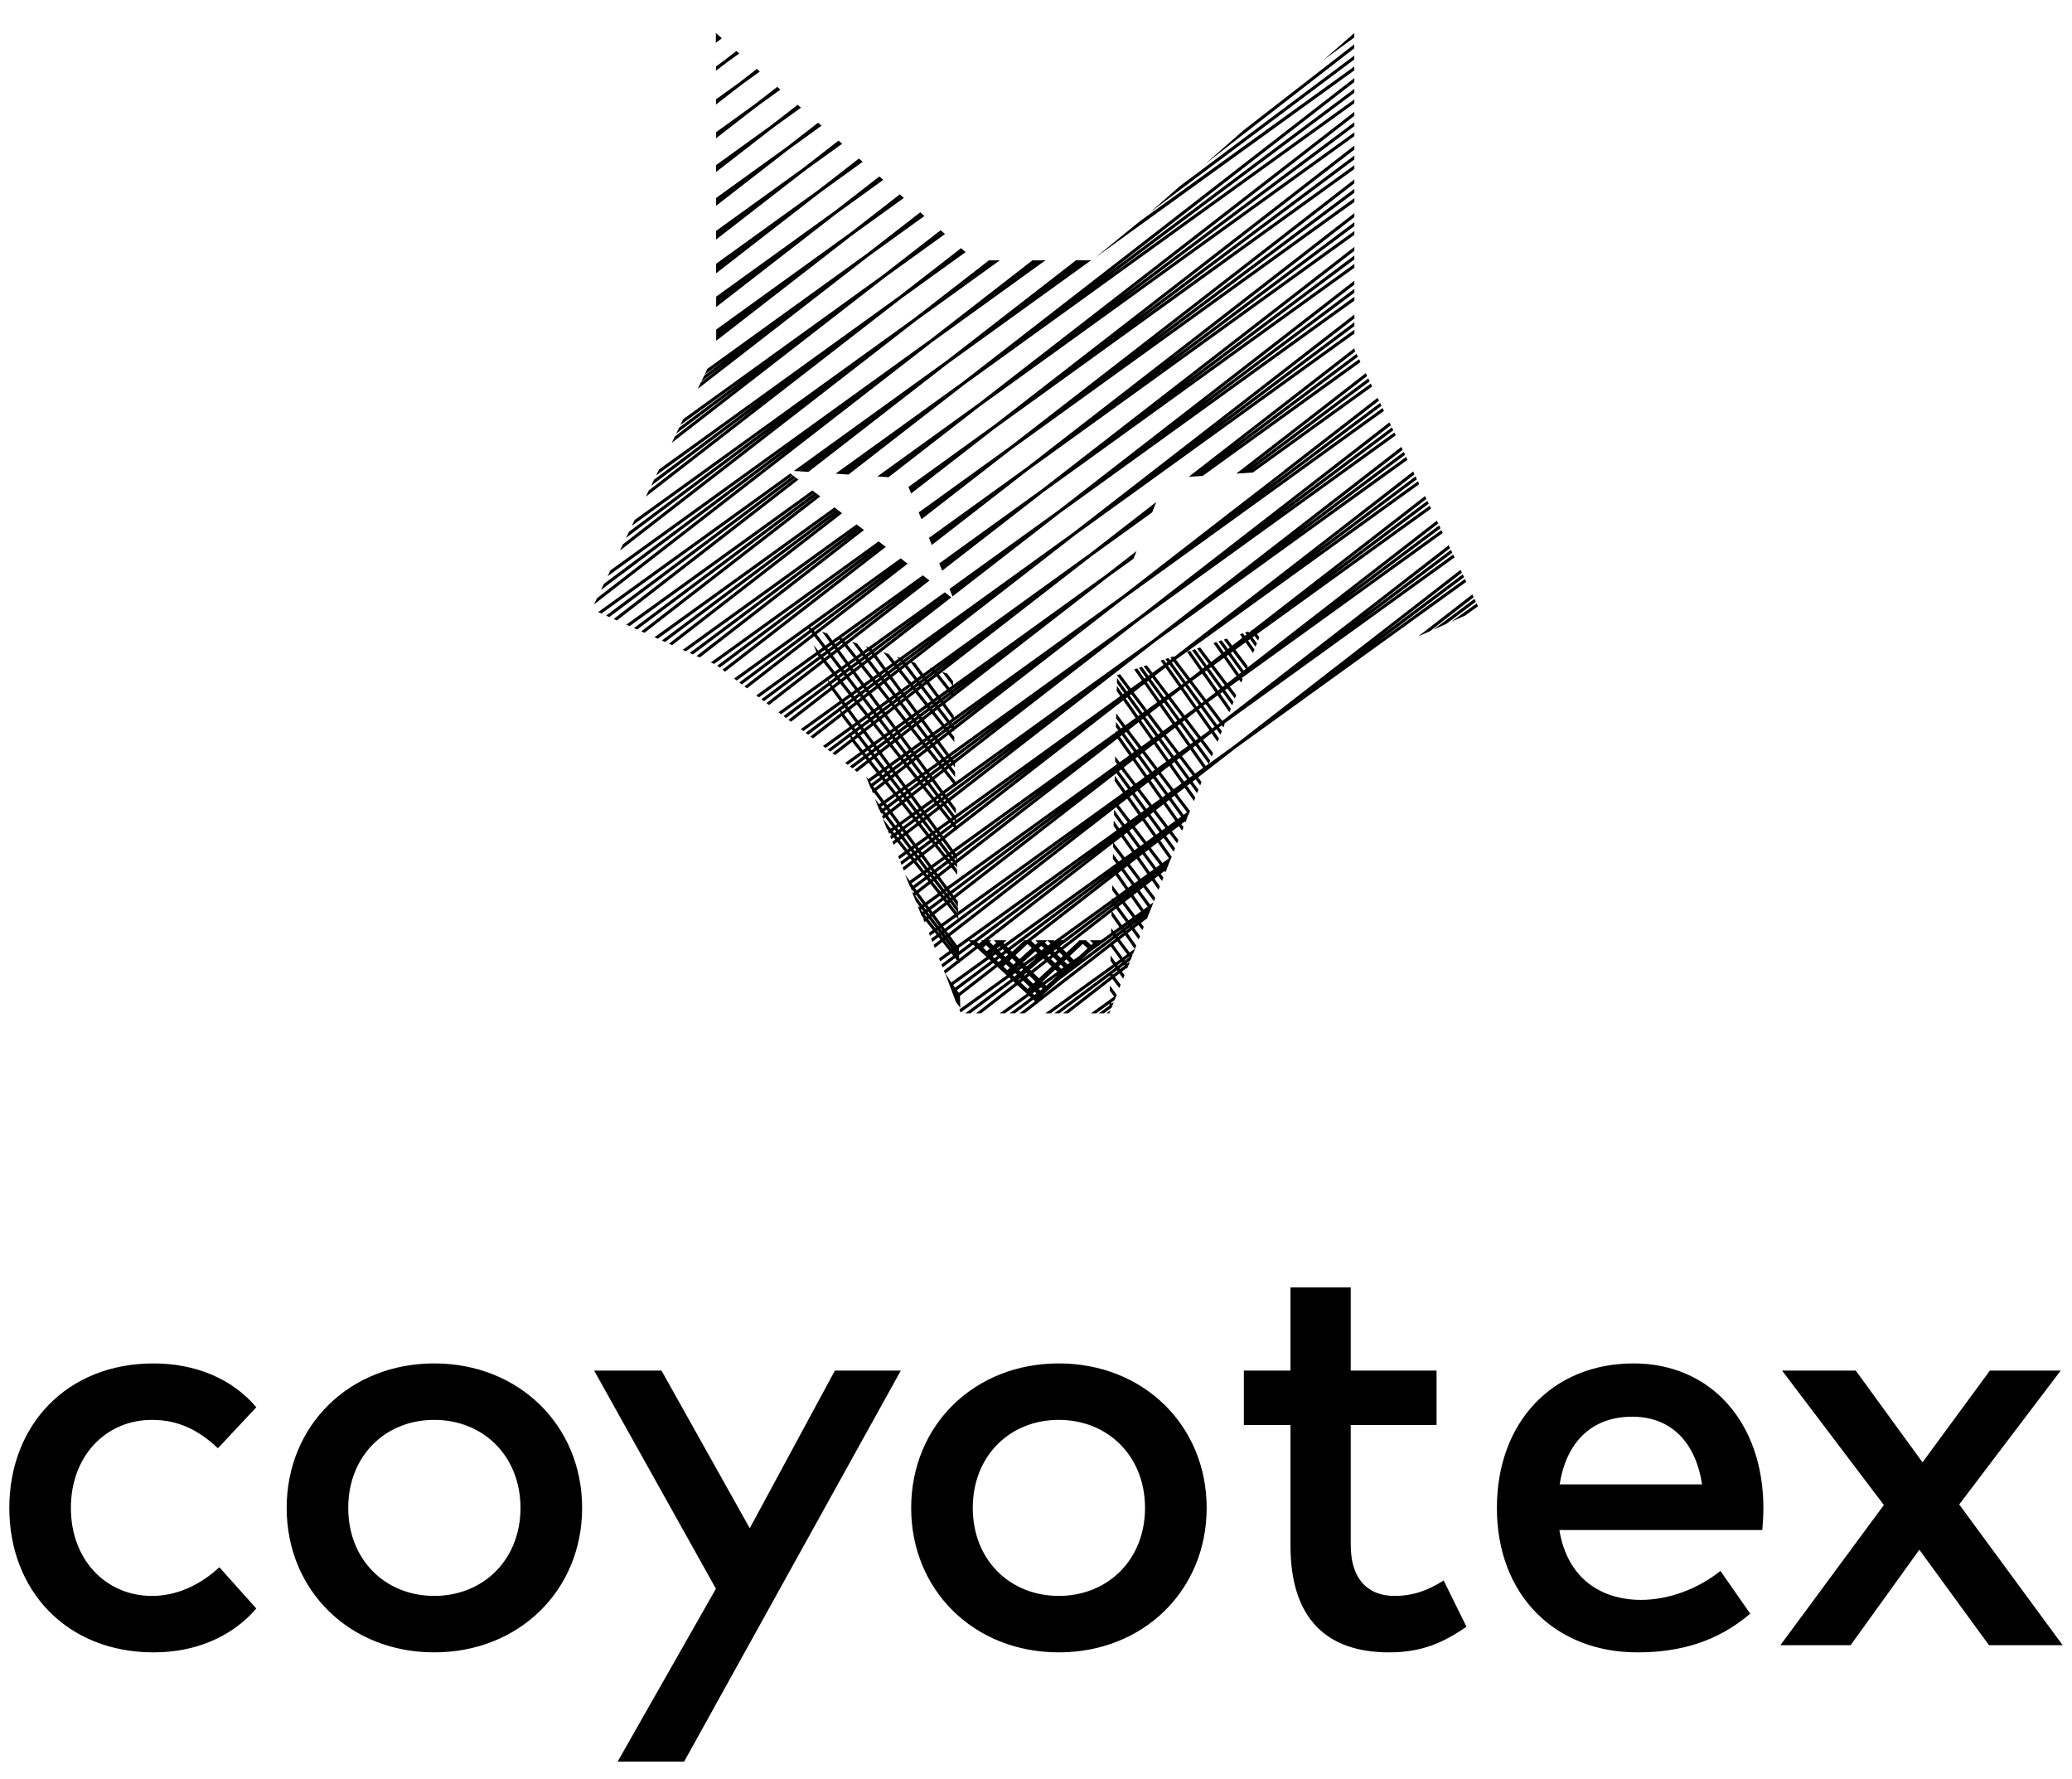 <?xml version="1.0" encoding="UTF-8"?> <svg xmlns="http://www.w3.org/2000/svg" width="600" height="515" viewBox="0 10.5 600 515"> <path d="M273.65 78.263l-1.261-1.117-16.744 12.996-57.809 41.7-.818 1.708 17.882-12.901-18.248 13.653-.851 1.754 18.414-13.775-18.802 14.588-.874 1.824 61.062-47.375 1.149-.867zM302.738 85.867l-3.771.005-29.476 22.866-92.735 66.89-.818 1.709 52.632-37.976-53.707 40.181-.85 1.765 54.237-40.578-55.387 42.967-.874 1.813 97.603-75.721.851-.63zM391.084 21.022l-7.921 6.914 9.002-6.586v-1.273zM173.217 187.703l.939.433 55.465-40.009-.752-.575zM330.111 74.524L317.193 85.06l74.985-54.189-.013-1.116zM231.279 146.933l1.848-1.338-1.779 1.344 1.381.088.244-.187-.233.187 1.35.088 40.235-31.216.708-.525 40.91-29.513h-4.37l-37.425 29.032-44.273 31.947zM235.262 152.469l-53.906 38.881.962.424 53.696-38.725zM263.84 153.369l24.508-19.017.355-.255 103.486-74.659v-1.104l-62.168 44.825 62.168-46.502v-1.128l-62.998 47.131 62.998-48.861v-1.146l-104.195 80.831-24.928 17.983zM275.818 183.176l31.166-24.171.054-.045 85.16-61.425v-1.112l-43.839 31.614 43.839-32.797-.009-1.117-44.328 33.173L392.189 92.9v-1.139l-85.692 66.485-31.554 22.751zM420.26 190.485l4.013-1.785 3.715-2.681-.375-.826zM175.495 188.723l.941.424 53.993-40.4-.741-.575zM341.689 64.372l-8.714 7.648 59.19-44.295v-1.128zM236.036 153.071l-52.468 39.267.94.416 52.279-39.113zM257.305 148.652l26.322-20.422.508-.381 108.054-77.933v-1.105l-66.735 48.131 66.735-49.934v-1.117l-67.675 50.627 67.664-52.497v-1.138l-108.817 84.425-29.298 21.129zM266.838 160.817l26.144-20.289.299-.215 98.908-71.34v-1.118l-57.587 41.541 57.587-43.088v-1.129l-58.341 43.647 58.341-45.251v-1.139l-99.582 77.248-26.566 19.166zM269.835 168.271l27.815-21.582.276-.205 94.263-67.994v-1.112l-52.944 38.184 52.944-39.606v-1.133l-53.662 40.159 53.662-41.635v-1.14l-94.926 73.641-28.258 20.383zM272.82 175.728l29.507-22.889.111-.083 89.751-64.744v-1.111l-48.41 34.92 48.41-36.221v-1.133l-49.028 36.684 49.028-38.034v-1.139l-90.337 70.086-29.872 21.556zM415.061 192.792l3.705-1.642 8.604-6.442-.399-.829zM207.281 22.903l1.758-1.321-1.703-1.505-.023.006zM209.459 28.201l-2.123 1.531v1.261l1.56-1.217 2.2-1.647 2.975-2.14-.829-.724zM214.082 34.4l-6.746 4.861v1.504l6.238-4.845 2.069-1.542 4.378-3.163-.862-.764zM218.694 40.587l-11.346 8.19v1.758l10.916-8.471 1.924-1.443 5.794-4.176-.906-.801zM223.295 46.798l-15.947 11.501v2.009l15.571-12.078 1.825-1.372 7.2-5.186-.952-.841zM227.918 52.991l-20.56 14.826v2.262l20.173-15.649 1.836-1.372 8.527-6.161-.996-.878zM232.541 59.179l-25.172 18.165v2.507l24.863-19.289 1.692-1.272 9.942-7.167-1.051-.913zM237.186 65.355l-29.817 21.501v2.765l29.529-22.905 1.649-1.228 11.269-8.139-1.084-.957zM241.588 72.854l1.471-1.1 12.719-9.174-1.128-.995-12.863 9.975-34.407 24.818v3.015zM246.232 79.025l1.395-1.039 14.111-10.181-1.183-1.033-14.157 10.989-39.007 28.14v3.262zM251.012 85.104l1.138-.857 15.55-11.216-1.216-1.067-15.429 11.966-46.196 33.324-.818 1.703 6.236-4.507-6.358 4.767-.853 1.764 6.548-4.911-6.691 5.194-.874 1.824zM260.346 97.413l1.006-.753 18.27-13.171-1.315-1.146-17.995 13.952-69.5 50.14-.828 1.71 29.506-21.285-30.103 22.517-.842 1.769 30.414-22.76-31.066 24.093-.873 1.814zM264.979 103.596l.853-.637 23.689-17.087-3.163.005-21.479 16.652-81.1 58.511-.819 1.697 41.032-29.595-41.861 31.32-.852 1.765 42.303-31.659-43.199 33.516-.873 1.819zM360.081 48.23l-11.215 9.843 43.299-33.599v-1.14zM177.707 189.713l.939.42 52.567-40.783-.74-.571zM236.799 153.651l-51.096 39.639.929.415 50.908-39.489zM392.178 34.245V33.11l-113.407 87.976-36.806 26.549 3.737.255 33.323-25.864.541-.41 112.612-81.227v-1.101l-71.313 51.423 71.313-53.348v-1.128l-72.233 54.049zM241.643 157.391l-52.123 37.596.95.438 51.825-37.389-50.652 37.903.939.425 49.67-37.176-48.553 37.679.929.415 49.227-38.194zM248.035 162.305l-50.365 36.337.963.421 48.197-34.766-47.125 35.252.94.422 46.374-34.69-45.324 35.153.941.421 47.555-36.896zM254.428 167.229l-48.596 35.059.951.42 44.658-32.212-43.752 32.732.742.568 43.211-32.322-42.437 32.909.752.57 46.551-36.122z"></path> <path d="M273.584 181.981l-22.064 15.915-.752-.255.377.525-1.207.867-1.703-2.228-1.504-.51 2.488 3.27-1.227.873-2.679-3.373 23.847-18.497-1.957-1.51-24.708 17.828-.057-.021.033.034-1.438 1.04-1.493-2.042-1.481-.492 2.245 3.059-1.317.952-2.498-3.281 26.345-20.438-2.023-1.554-48.231 34.794.752.575 20.793-15.003.287.375-20.328 15.203.752.564 20.117-15.048.288.365-19.665 15.252.741.563 19.466-15.096 2.478 3.25-1.327.964-1.338-1.693.818 2.063-17.408 12.553.752.57 16.999-12.261.011.006.312.392-16.591 12.416.74.562 16.413-12.271.311.404-16.003 12.408.752.565 15.804-12.266 2.488 3.14-15.55 11.216.752.569 13.516-9.743.21.524-13.029 9.749.742.569 12.63-9.448.222.53-12.166 9.434.741.564 11.823-9.169 2.311 3.147-11.313 8.161.752.562 11.094-8.001.332.447-1.062.797-.31-.404.198.492-9.601 7.174.753.569 9.189-6.873.232.569-8.771 6.796.741.563 8.373-6.486.121.314 2.123 2.777-7.73 5.579.752.575 7.531-5.43.354.47-.975.729-.364-.47.231.575-6.147 4.606.739.563 5.74-4.308.254.614-5.375 4.17.741.558 4.978-3.859v.01l2.334 2.942-4.356 3.146.74.56 4.17-2.998.387.499-3.959 2.957.752.57 3.771-2.821.387.492-3.572 2.771.74.564 3.396-2.634 2.322 2.959-2.5 1.814-.641-.869 1.326 3.329.477.643-.1.082.342.873.287-.23 2.146 2.919-.664.48-1.238-1.625 1.238 3.112.256.338-.022.022.344.862.232-.171.44.58-.387.305.342.873.588-.452 2.156 2.837-.564.407-2.321-2.935 1.172 2.935.42.525-.088.067.344.857.309-.216.453.593-.475.357.343.857.696-.51.476.593-.861.67.343.872 1.083-.833 2.168 2.758-1.924 1.395.342.857 2.146-1.543.465.591-2.312 1.72.354.864 2.511-1.882.477.598-2.678 2.069.354.867 2.876-2.234 2.19 2.765-3.385 2.439-1.328-1.785 1.328 3.317.299.393-.021.005.343.875.211-.15.497.681-.276.22-.498-.657 1.239 3.114 1.095 1.432-.255.188-.409-.524 1.173 2.93.72.912-.178.14.344.873.388-.305 2.022 2.571-1.161.848.344.857 1.393-1.008.531.681-1.592 1.189.354.862 1.792-1.345.554.697-1.991 1.543.354.867 2.189-1.708 2.036 2.582-3.009 2.173.344.857 3.229-2.322.531.67-3.406 2.55.345.862 3.614-2.705.555.688-3.795 2.947.345.878 4.003-3.107.1.115v-.188l5.275-4.098 2.644 2.428-10.229 7.376-1.825-2.765 3.207 8.521 1.218 1.555-.078-3.412 10.851-8.406 2.688 2.462-13.703 9.876.345.869 14.032-10.125.521.485-13.216 9.888h1.504l12.387-9.278.541.497-11.303 8.781h1.461l10.518-8.163 2.721 2.5-7.842 5.663h1.537l6.979-5.044.511.46-6.117 4.584h1.505l5.286-3.954.521.47-4.479 3.484h1.471l24.974-19.387v.06l2.698 3.694-1.315.94-1.447-2.052-.035 1.51.752 1.072-19.629 14.162h1.535l18.613-13.427.133.189-1.414 1.06-.057-.082v.122l-16.214 12.138h1.505l14.688-10.988-.012.183.1.133-13.748 10.673h1.474l12.817-9.953 2.012 2.654.388-.979-1.67-2.229 1.317-1.032 1.062 1.504.397-1.002-.742-1.05 1.316-1.029.156.222.209-.497.022-.022.652-1.647-.854.663-.121-.16 1.106-.835.629-1.61-.254.193-.065-.099.42-.31.621-1.56-.023.011.33-.841-2.477-3.555 1.194-.939 2.002 2.736.396-.984-1.681-2.295 1.205-.941 1.15 1.521.387-.974-.815-1.101 1.559-1.215.121.165.387-1-.01-.007.674-1.653v.006l.398-.979v-.011l.498-1.3-.941.688L330 268.24l1.104-.85 3.043 4.036.396-.984-2.73-3.6 1.791-1.382 1.867 2.664.389-1.007-1.537-2.217 1.074-.841 1.094 1.505.398-.995-.775-1.057 1.084-.856.3.382.397-.974-.021-.028.993-2.51.023.033.396-1.006-.021-.029.055-.125-.1.06-3.24-4.623.973-.758 2.923 4.011.385-.991-2.586-3.572.973-.768 2.201 2.897.387-.975-1.869-2.476 2.013-1.56.93 1.338.398-.995-.619-.885.975-.763.199.27.385-.984-.033-.043.554-1.361.034.05.375-.978-.032-.051.088-.199-.154.11-3.66-4.85 2.224-1.731 2.688 3.839.41-1.002-2.379-3.39.852-.663 2.023 2.775.397-.983-1.702-2.345.885-.68 1.328 1.758.387-.973-1.006-1.34 2.223-1.729h.012l8.703-6.757 66.734-48.14-.398-.822-25.524 18.42 25.281-18.93-.396-.823-24.322 18.188 24.09-18.674-.397-.83-65.086 50.492-1.084.803-6.703 4.844.365-.945-3.527-4.85.762-.592 3.24 4.274.387-.973-2.905-3.854 2.442-1.902 1.758 2.5.398-1.002-1.438-2.052.742-.575 1.138 1.539.389-.984-.81-1.117.257-.188.52-.387.465.612.388-.982-.111-.155 66.68-48.1-.397-.824-26.666 19.239 26.412-19.77-.398-.824-25.604 19.15 25.361-19.666-.399-.833-65.572 50.869-4.082-5.408 2.744-1.975 3.405 4.866.41-1.007-3.076-4.385.652-.475 2.82 3.869.387-.989-2.477-3.412.676-.487 2.199 2.909.387-.973-1.857-2.467 2.742-1.973.566.812.396-1.007-.241-.332 58.194-41.977-.387-.83-27.871 20.107 27.605-20.654-.396-.83-26.811 20.062 26.545-20.604-.39-.83-54.944 42.625.188-.492-3.582-4.762 2.941-2.129 2.168 3.079.41-1.005-1.839-2.6.544-.393 1.604 2.195.396-.983-1.271-1.742.574-.414 1.018 1.348.377-.983-.664-.89 50.39-36.349-.388-.818-29.143 21.008 28.865-21.589-.41-.83-28.025 20.971 27.75-21.528-.387-.835-50.057 38.826-.465.16.09.132-.533.415-.242-.32-.895.293.43.58-.521.388-.53-.765-.886.3.707 1.021-2.918 2.27-1.549-2.047-.896.305 1.735 2.3-.541.41-1.825-2.507-.906.3 2.022 2.76-.508.402-2.09-2.963-.885.298 2.256 3.213-2.908 2.267-3.186-4.207-.908.298 3.373 4.457-.553.42-3.396-4.689-.896.305 3.594 4.939-.529.402-3.617-5.164-.895.303 3.813 5.409-2.92 2.262-4.092-5.409 70.451-50.807-.389-.825-30.261 21.81 29.974-22.412-.396-.824-29.354 21.959 29.053-22.545-.396-.835-69.245 53.723-.156-.203-.904.298.354.459-.066.049-.377.282-.453-.613-.896.298.618.847-.42.305-.696-.984-.896.298.863 1.217-3.209 2.311-1.658-2.2-.908.31 1.838 2.423-.452.32-1.869-2.583-.908.298 2.059 2.811-.434.305-2.066-2.959-.918.294 2.256 3.197-3.207 2.305-3.131-4.142-.84.277v.1l3.24 4.295-.443.315-2.817-3.865-.033 1.478 2.123 2.92-.42.305-1.715-2.439-.043 1.515 1.026 1.454-47.922 34.562-2.51-3.285.486-.377 2.365 3.22-.033-1.57-1.625-2.201 59.59-46.23 72.817-52.521-.397-.83-31.388 22.634 31.101-23.259-.4-.824-30.613 22.898 30.316-23.519-.41-.83-71.27 55.283-.584.458-57.301 41.336-.014-.308-2.544-3.22.609-.47 1.902 2.5-.033-1.525-1.162-1.527.598-.459.543.736-.022-1.135 53.651-41.623 74.01-53.396-.387-.819-32.561 23.476 32.239-24.123-.387-.828-31.83 23.8 31.521-24.441-.41-.83-72.453 56.213-.553.425-54.58 39.367-2.643-3.6 2.543-1.98 1.691 2.135-.032-1.499-.94-1.188.72-.553.188.253v-.403l49.235-38.206 75.23-54.271-.388-.823-33.678 24.292 33.355-24.956-.398-.825-33.068 24.741 32.736-25.409-.387-.829-27.152 21.057.111-.011-13.924 10.729-32.836 25.477-.334.242-48.597 35.066-.011-.548-2.544-3.456 2.346-1.814.076.117v-.183l44.805-34.767 7.354-5.303.908-2.241-8.662 6.719-.232.178-44.248 31.919-.022-1.145-1.67-2.191-1.416-.475 43.389-33.66 17.365-12.521 1.205-3.029-18.98 14.725-.231.178-46.041 33.212-.398-.138.211.271-2.091 1.517-2.354-3.196-.886-.295L311.61 165.2l80.592-58.136v-1.112l-39.272 28.33 39.272-29.38v-1.128l-39.748 29.74 39.748-30.835v-1.14l-81.09 62.902-.045.045-50.51 36.437-.807-.277.41.548-1.097.797-1.69-2.135-1.562-.52 2.521 3.185-1.88 1.35-2.645-3.606 21.678-16.815-1.901-1.469zm-8.417 7.189l-12.598 9.424-.154-.228 12.752-9.196zm-13.493 9.726l.178.232-1.172.875-.188-.25 1.182-.857zm32.605 15.69l-8.028 6.227-.111-.14 8.139-6.087zm-11.215 24.929l-2.479-3.379 2.766-2.152 2.676 3.392-2.963 2.139zm25.272-6.493l-21.445 16.633-.011-.188-.2-.249 21.656-16.196zm45.409 12.652l-.983.72-3.539-4.85.885-.682 3.637 4.812zm-30.522 42.619l2.211-2.028 6.836-4.934.088.117-9.135 6.845zm-57.136-42.962l.62-.465.407.575-.597.455-.43-.565zm-14.212-46.727l-1.249.958-.266-.355 1.261-.944.254.341zm.476-.885l1.472-1.104.232.287-1.461 1.145-.243-.328zm30.038 16.312l-.818.638-.108-.138.84-.632.086.132zm-3.129 20.307l-.244-.32 2.776-2.002.222.271-2.754 2.051zm7.465 52.312l-.52-.663.012-.018.508.681zm-8.35-21.577l.475.598-3.395 2.627-.498-.675 3.418-2.55zm-3.053-5.308l.398-.311 2.168 2.848-.354.249-2.212-2.786zm-17.02-39.379l.331.449-.951.718-.354-.46.974-.707zm15.384-11.099l.133.178-2.091 1.575-.165-.226 2.123-1.527zm6.58 3.672l-2.832-3.717.919-.712 2.787 3.794-.874.635zm2.367 17.337l-.675.48-2.688-3.412.719-.547 2.644 3.479zm29.01 8.765l-24.829 18.586-.332-.437 25.161-18.149zm56.436-32.848l-2.711 2.097-3.914-5.182 2.966-2.135 3.659 5.22zm-2.94-5.746l.553-.393 3.715 5.111-.617.479-3.651-5.197zm-.478 8.4l-.641.503-3.861-5.31.566-.407 3.936 5.214zm-1.358 1.05l-.619.487-3.805-5.414.553-.397 3.871 5.324zm-1.338 1.04l-2.689 2.097-4.092-5.403 2.955-2.133 3.826 5.439zm-3.406 2.645l-.045.045-.607.452-4.016-5.514.088-.065.477-.345 4.103 5.427zm-21.754 63.36l-2.91-3.98 1.096-.847 2.996 3.959-1.182.868zm-1.939 1.384l-2.787-3.954 1.107-.857 2.875 3.947-1.195.864zm-2.41 1.735l-.674-.896-.032 1.41-2.933 2.112h-3.24l.951.907-.553.503-1.396-1.306.111-.104h-2.279l.123.104-3.717 3.484-.918-.907 13.98-10.849-.013 1.101 2.267 3.234-1.677 1.207zm-9.997 7.229l-1.527 1.083-1.127-1.116 3.75-3.506 1.381 1.277-2.477 2.262zm-15.074 6.247l.719-.558 1.725 1.704-.641.591-1.803-1.737zm-8.76-5.042l.84-.625.51.492-.808.63-.542-.497zm33.721-33.888l-.021 1.146 2.621 3.467-.983.707-1.683-2.3-.031 1.482.974 1.343-.963.708-.056-.071-.012.11-31.332 22.611-.31-.31.929-.812h-3.728l.753.747-.863.758-1.084-1.04.521-.465h-.92l36.188-28.081zm-40.357 28.081h-1.238l34.649-24.989-33.411 24.989zm-4.844 1.482l-1.99-2.715 48.076-37.305 3.318 4.385-.875.636-3.105-4.258-.022 1.471 2.399 3.307-.863.619-1.582-2.239-.032 1.521.887 1.262-46.211 33.316zm-18.559-72.336l-1.006.725-2.677-3.392 1.027-.802 2.656 3.469zm7.721 5.407l-.166-.21 2.334-1.697.146.178-2.314 1.729zm1.094 20.202l-.298-.377.631-.476.287.365-.62.488zm35.691 1.637l-25.99 20.162-.012-.702 26.002-19.46zm4.168 45.653l-.297-.303 15.637-11.713.057.067-15.397 11.949zm-12.807 5.984l.719-.647.1.09-.807.574-.012-.017zm25.561-26.824l-28.07 20.995-.442-.436 28.512-20.559zm-45.401 16.838l-.497-.675 38.198-28.585-37.701 29.26zm-1.439-9.606l.454.58-3.595 2.8-.486-.67 3.627-2.71zm-6.746-12.238l.388-.293 2.146 2.914-.342.243-2.192-2.864zm1.482-44.256l-2.302 1.665-2.653-3.605 2.124-1.648 2.831 3.588zm-2.112-4.136l.929-.725 2.811 3.689-.886.642-2.854-3.606zm3.96 31.382l-2.965 2.124-2.312-3.146 2.765-2.157 2.512 3.179zm53.838-17.562l3.406 4.849-2.775 1.99-1.295-1.718-.031 1.442.607.808-49.25 35.519-2.156-2.943 3.406-2.643 1.692 2.14-.032-1.492-.951-1.2.287-.217.651.842-.032-1.322 46.473-36.055zm8.638 39.179l-1.891 1.367-3.174-4.204 1.979-1.548 3.086 4.385zm-34.937 19.194h-.897l25.228-18.885-24.331 18.885zm24.75-10.738l.032.045-14.301 10.693h-.617l14.886-10.738zm1.838-1.313l-1.074.812-.043-.032 1.104-.79.013.01zm-.556 1.55l1.107-.824.021.027-1.094.847-.034-.05zm-26.951 10.519l.144.12-2.842 2.666-.643.498-.452-.454 3.793-2.83zm-4.921 3.671l.475.463-.84.669-.486-.479.851-.653zm-1.516.015l-.485-.457.905-.654.453.449-.873.662zm6.271 2.733l3.595-3.245.607.558-4.002 2.888-.2-.201zm9.224-2.98l-.332-.32.719-.544.332.316-.719.548zm-8.129 4.08l-.242-.254 3.141-2.262-2.899 2.516zm6.67-3.56l.354.348-.674.525-.389-.348.709-.525zm3.195 1.139l-1.072-1.029.697-.543.996.99-.621.582zm-6.427 1.282l1.396-1.045.387.358-3.948 3.081-.275-.265 2.44-2.129zm4.237-1.454l1.172 1.122-.596.553-1.24-1.15.664-.525zm4.147 2.052l-.951-.912.619-.564.996 1-.664.476zm-5.675-5.432l-.885-.862.709-.652.951.945-.775.569zm-1.136.819l-.754.542-.719-.663.686-.625.787.746zm-7.101 3.069l-1.14-1.123 3.462-3.234 1.237 1.15-3.559 3.207zm-17.74-11.723l-.011-.885 33.4-24.099-33.389 24.984zm-18.989-40.7l.695-.542 2.312 3.135-.663.482-2.344-3.075zm-3.131-18.806l.243.348-.917.713-.277-.354.951-.707zm50.92 28.312L275.2 268.502l-.41-.547 31.487-22.712zm20.018 6.332l3.196 4.38-.975.707-3.086-4.412.865-.675zm-48.852 22.882l-.032-1.15-1.615-2.112.166-.127 1.438 1.97-.022-1.577-.707-.945 46.627-36.177 3.352 4.612-.742.542-3.096-4.424-.043 1.521 2.41 3.433-47.736 34.434zm-2.532-2.565l.177-.149 2.168 2.848-.133.095-2.212-2.794zm32.759-26.561l-31.531 24.454-.408-.564 31.939-23.89zm21.732-15.737l3.529 4.832-.765.549-3.418-4.873.654-.508zm2.036 5.904l-2.555 1.85-3.484-4.63 2.643-2.062 3.396 4.842zm-7.432-1.713l.674-.515 3.483 4.597-.764.553-3.393-4.635zm9.653.123l-3.528-4.856.651-.521 3.652 4.812-.775.565zm7.254-14.755l-.651.459-3.736-5.315.543-.42 3.844 5.276zm-1.381.99l-2.754 1.99-3.826-5.054 2.853-2.228 3.727 5.292zm2.103-1.522l-3.851-5.292.554-.43 3.959 5.241-.662.481zm-9.401-.988l3.793 5.032-.651.47-3.693-5.066.551-.436zm2.931 15.183l-3.661-4.837 2.645-2.058 3.572 5.06-2.556 1.835zm-.3-7.447l.644-.504 3.692 5.038-.764.553-3.572-5.087zm-.22-1.697l-.652.463-3.571-5.092.553-.433 3.67 5.062zm-1.372.983l-2.766 1.996-3.66-4.833 2.863-2.223 3.563 5.06zm-3.505 2.517l-.664.492-3.539-4.861.574-.433 3.629 4.802zm-54.758 42.591l.42.575-.176.145-.433-.57.189-.15zm-.541-.731l-.199.155-.42-.553.209-.154.41.552zm.066 1.99l-.188.155-.454-.58.2-.155.442.58zm54.038-30.982l.773-.615 3.473 4.606-.875.631-3.371-4.622zm1.47-1.162l2.436-1.886 3.404 4.834-2.332 1.681-3.508-4.629zm12.984-21.262l-3.979-5.275 2.885-2.234 3.873 5.513-2.779 1.996zm-18.17 5.746l3.519 4.821-.644.463-3.428-4.876.553-.408zm-58.209 25.597l.488-.381 2.333 3.052-.454.333-2.367-3.004zm-.574-4.396l-.564.397-2.333-3.079.585-.455 2.312 3.137zm-.741 1.643l.354.465-.542.397-.376-.47.564-.392zm.376 1.565l.52-.387.365.485-.508.399-.377-.497zm4.225 5.369l-.365-.47.443-.322.364.465-.442.327zm-.155 1.243l.388.487-3.174 2.462-.409-.56 3.195-2.389zm.941 1.194l2.355 2.977-3.396 2.443-2.156-2.936 3.197-2.484zm2.908 3.685l.376.475-3.385 2.538-.398-.548 3.407-2.465zm.94 1.187l.388.482-3.396 2.627-.409-.555 3.417-2.554zm.719-.547l.31-.226.364.47-.299.232-.375-.476zm-.232-.95l-.32.242-.364-.458.332-.244.352.46zm-1.25-.923l-2.377-3.004.398-.305 2.321 3.059-.342.25zm-2.93-3.707l-.377-.486.42-.309.365.48-.408.315zm-.134-2.504l.441-.311.32.455-.408.31-.353-.454zm-4.335-5.691l-.344-.453.543-.387.331.447-.53.393zm-6.504-11.489l2.556-1.979 2.5 3.173-2.732 1.979-2.324-3.173zm3.175 4.329l-.321-.437 2.766-1.992.298.377-2.743 2.052zm-2.454-24.436l2.642 3.472-.885.643-2.688-3.402.931-.713zm2.565 13.056l-.772.552-2.5-3.279.796-.63 2.476 3.357zm-3.828-3.446l-.265-.358.83-.625.254.348-.819.635zm.51-2.577l2.333-1.682.222.282-2.312 1.726-.243-.326zm1.77-2.399l-2.301 1.67-2.488-3.385 2.135-1.654 2.654 3.369zm-3.031 2.195l-.885.635-2.5-3.284.918-.703 2.467 3.352zm.532.73l.254.348-.852.625-.267-.348.865-.625zm-.489 2.604l-.84.641-.287-.375.853-.638.274.372zm3.862 5.055l-.764.567-.299-.375.772-.553.291.361zm-.201 1.277l.741-.56.277.364-.73.57-.288-.374zm.654-2.169l.752-.548.254.35-.74.547-.266-.349zm4.025-2.908l.231.282-2.533 1.88-.243-.325 2.545-1.837zm-6.347-3.329l2.344-1.747.222.282-2.322 1.797-.244-.332zm2.289-3.269l.885-.63.188.262-.853.641-.22-.273zm-3.793-4.81l-.222-.277.951-.718.197.266-.926.729zm-.721.553l-2.102 1.632-.242-.332 2.124-1.587.22.287zm-.597 8.516l-.861.642-.298-.377.884-.635.275.37zm-1.581 1.177l-2.312 1.732-.333-.438 2.333-1.675.312.381zm2.953.615l2.488 3.267-.785.565-2.521-3.19.818-.642zm-.697 7.344l-.32-.438 2.543-1.837.311.382-2.534 1.893zm3.528 6.315l.332.454-.631.463-.354-.447.653-.47zm.864 1.178l.343.453-.608.475-.354-.465.619-.463zm-.433 2.19l2.323 3.058-.563.41-2.367-2.987.607-.481zm6.758 11.248l-3.174 2.378-.398-.548 3.196-2.312.376.482zm-2.942 4.208l-.387.299-.432-.564.397-.305.422.57zm7.255 9.87l-.23.166-2.18-2.87.266-.21 2.144 2.914zm.023 1.974l-.222.16-.442-.558.232-.172.432.57zm54.303-29.147l3.363 4.617-.863.619-3.262-4.646.762-.59zm-3.152 12.221l3.097 4.385-2.125 1.52-3.174-4.189 2.202-1.716zm-.94 10.51l.983-.763 3.031 4.17-1.086.779-2.928-4.186zm1.692-1.314l.994-.763 3.152 4.169-1.096.796-3.05-4.202zm4.789-6.576l-3.229-4.407.873-.686 3.317 4.391-.961.702zm7.232-14.743l-.861.62-3.418-4.865.765-.587 3.514 4.832zm2.445-11.296l-3.693-5.071.664-.521 3.805 5.032-.776.56zm-2.313-6.144l2.654-2.058 3.707 5.281-2.545 1.83-3.816-5.053zm8.916-8.151l-3.883-5.529.541-.415 3.981 5.484-.639.46zm-69.853 44.515l-.354-.476.301-.215.342.458-.289.233zm-.897-1.182l-.344-.45.322-.231.332.443-.31.238zm-5.13-7.639l-.442.322-2.345-3.082.486-.375 2.301 3.135zm-3.331-3.477l-.354-.459.509-.388.331.465-.486.382zm.023-2.544l2.984-2.157.3.377-2.964 2.218-.32-.438zm-3.396-4.613l-.331-.452 2.776-2.074.298.393-2.743 2.133zm2.313-4.136l.663-.475.275.359-.643.48-.295-.364zm-.554-.712l-2.531-3.197.707-.553 2.5 3.263-.676.487zm-1.924-5.377l.729-.54.254.343-.719.562-.264-.365zm1.449-1.082l2.555-1.902.223.271-2.532 1.974-.246-.343zm-1.317-1.782l-2.477-3.377 2.345-1.82 2.665 3.38-2.533 1.817zm-.199-6.73l.852-.642.199.267-.83.643-.221-.268zm.842-2.14l.851-.619.178.232-.841.63-.188-.243zm.32-1.349l-.875.638-2.664-3.502.905-.707 2.634 3.571zm-5.541-4.009l-.964.725-.231-.266.996-.719.199.26zm-1.703 1.267l-2.079 1.57-.243-.325 2.101-1.532.221.287zm-4.578 1.753l-2.5-3.285 1.018-.79 2.465 3.362-.983.713zm1.514.011l.256.343-.963.718-.266-.353.973-.708zm2.445 6.662l-.908.643-2.51-3.18.93-.725 2.488 3.262zm-1.627 1.174l-2.312 1.658-2.321-3.175 2.134-1.652 2.499 3.169zm1.416 1.803l.311.388-2.312 1.802-.332-.442 2.333-1.748zm.863 1.09l2.51 3.174-2.521 1.813-2.321-3.163 2.332-1.824zm3.926 4.974l.31.383-2.533 1.962-.318-.44 2.541-1.905zm-2.932 2.9l-.707.553-.354-.46.729-.541.332.448zm2.899 6.773l.354.479-.606.472-.377-.472.629-.479zm3.428 7.079l.397.485-2.963 2.302-.41-.555 2.976-2.232zm.952 1.193l2.345 2.978-3.164 2.29-2.166-2.949 2.985-2.319zm-.609 7.074l-.42.314-.42-.558.432-.31.408.554zm4.158 5.669l.42.558-.309.227-.432-.554.321-.231zm.952 1.282l.42.575-.287.215-.432-.568.299-.222zm-.034 2.068l2.168 2.837-.231.178-2.224-2.793.287-.222zm.166 9.65l3.629-2.819 2.189 2.78-3.816 2.766-2.002-2.727zm6.382.675l.454.564-3.815 2.863-.478-.663 3.839-2.764zm49.439-34.202l3.237 4.622-2.334 1.682-3.35-4.419 2.447-1.885zm-36.676 42.928l-.918.669-.144-.145.84-.747.222.223zm-.907 2.598l-.84.642-.531-.487.874-.623.497.468zm4.259.741l1.128 1.107-.753.668-1.117-1.067.742-.708zm2.852 2.825l.344.345-.708.63-.42-.404.784-.571zm4.922 2.92l-1.614-1.607 3.981-3.092 1.338 1.239-3.705 3.46zm6.326-3.992l.818.787-.631.452-.765-.707.578-.532zm14.909-22.987l-.033 1.448 1.293 1.72-1.096.78-.242-.349-.021.543-16.59 11.978-.179-.172h-5.375l.697.675-.708.63-1.238-1.155 24.465-18.989 2.92 4.162-1.902 1.367-1.991-2.638zm10.893-3.777l-3.097-4.407.984-.757 3.197 4.379-1.084.785zm-4.356-13.205l2.211-1.72 3.24 4.611-2.113 1.521-3.338-4.412zm2.918-2.262l.873-.68 3.363 4.606-.974.695-3.262-4.621zm1.582-1.235l.885-.685 3.482 4.602-.982.707-3.385-4.624zm5.088-6.132l-3.518-4.849.774-.598 3.638 4.812-.894.635zm-2.047-6.01l2.443-1.885 3.562 5.054-2.334 1.682-3.671-4.851zm4.825-13.509l.639-.504 3.851 5.271-.763.536-3.727-5.303zm1.358-1.057l.662-.508 3.974 5.247-.775.553-3.861-5.292zm1.369-1.072l2.668-2.062 3.869 5.502-2.543 1.842-3.994-5.282zm-2.332-9.201l-2.985 2.149-3.992-5.27 3.098-2.399 3.879 5.52zm-3.716 2.677l-.563.402-3.859-5.299.455-.353 3.967 5.25zm-1.295.927l-.529.393-3.75-5.325.443-.337 3.836 5.269zm-1.259.912l-2.996 2.157-3.816-5.06 3.086-2.395 3.726 5.298zm-3.728 2.677l-.553.403-3.692-5.082.45-.353 3.795 5.032zm-1.282.935l-.521.381-3.594-5.103.44-.337 3.675 5.059zm-55.199 39.819l-2.354-3.079.376-.293 2.312 3.135-.334.237zm-2.899-3.792l-.354-.465.41-.305.332.46-.388.31zm.244-2.035l-.319-.437 3.195-2.312.299.377-3.175 2.372zm-7.642-20.416l.697-.548 2.467 3.352-.652.485-2.512-3.289zm1.404-1.101l2.565-1.975 2.677 3.38-2.755 1.979-2.487-3.384zm1.947-4.218l-.209-.26.763-.56.198.26-.752.56zm-.774-.975l-2.688-3.399.818-.638 2.653 3.475-.783.562zm-1.892-5.557l.83-.62.178.232-.817.647-.191-.259zm3.926-4.324l.875-.631.121.155-.861.641-.135-.165zm-3.969-5.027l-.134-.167.962-.712.111.154-.939.725zm-.709.559l-2.101 1.631-.166-.228 2.123-1.593.144.19zm-2.819 2.178l-.919.725-.198-.249.951-.713.166.237zm-4.855.565l-2.091 1.503-2.488-3.377 1.914-1.494 2.665 3.368zm-5.83-2.052l-1.027.797-.266-.354 1.051-.785.242.342zm-1.847-.271l-.264-.359 1.083-.78.255.343-1.074.796zm4.79 7.764l-.94.735-.299-.382.963-.718.276.365zm-1.648 1.277l-2.111 1.646-.321-.447 2.123-1.587.309.388zm1.758 8.422l-.818.63-.354-.458.841-.63.331.458zm2.047 7.409l.752-.553.354.47-.729.565-.377-.482zm.94 1.19l.719-.553 2.323 3.053-.675.487-2.367-2.987zm3.584 3.219l.354.463-.643.481-.376-.47.665-.474zm-.455 2.19l.389.492-2.742 2.135-.41-.553 2.763-2.074zm-1.813 3.356l2.764-2.151 2.346 2.964-2.952 2.135-2.158-2.948zm2.687 3.672l2.976-2.151.388.481-2.953 2.211-.411-.541zm3.318 6.028l-.454.314-2.178-2.864.475-.375 2.157 2.925zm5.032 8.998l.441.58-.298.237-.453-.587.31-.23zm2.743 5.546l.453.586-3.605 2.692-.486-.658 3.638-2.62zm-3.34 4.54l.51.685-.179.133-.52-.68.189-.138zm.874 1.542l.165-.132 1.979 2.699-.121.082-2.023-2.649zm3.705 4.684l.509.68-.075.056-.521-.681.087-.055zm1.04 1.41l1.979 2.692-.012.012-2.022-2.661.055-.043zm13.216 4.115l-.651.47.597-.525.054.055zm3.649 3.506l1.107 1.061-.72.642-1.117-1.034.73-.669zm2.678 2.565l.486.465-.741.553-.509-.47.764-.548zm3.273-.072l.21.21-.729.57-.178-.171.697-.609zm3.571 3.556l-.1.072.089-.095.011.023zm1.006-.974l3.738-3.487.629.58-4.223 3.047-.144-.14zm32.948-33.045l-3.219-4.414.996-.768 3.307 4.39-1.084.792zm-.066-16.635l2.223-1.73 3.385 4.833-2.113 1.531-3.495-4.634zm2.941-2.277l.863-.67 3.506 4.816-.963.713-3.406-4.859zm6.093-6.609l-.86.617-3.572-5.074.762-.593 3.67 5.05zm7.224-14.748l-3.883-5.52.643-.502 4.004 5.484-.764.538zm-8.34-13.024l-.529.382-3.904-5.54.433-.337 4 5.495zm-66.369 41.745l-3.162 2.467-.332-.447 3.195-2.4.299.38zm-1.715-2.167l-3.162 2.294-2.334-3.167 2.986-2.307 2.51 3.18zm-6.026-1.593l-.332-.454 2.987-2.233.297.393-2.952 2.294zm-.565-8.201l.607-.47 2.488 3.262-.563.41-2.532-3.202zm.509-2.095l.607-.465.268.353-.609.465-.266-.353zm-.553-.715l-.267-.357.652-.465.244.348-.629.474zm.797-8.703l-.211-.266.74-.553.198.266-.727.553zm-.023-3.03l-2.676-3.507.808-.63 2.632 3.572-.764.565zm-1.846-5.641l2.333-1.742.155.172-2.322 1.797-.166-.227zm3.052-2.285l.853-.635.121.149-.841.647-.133-.161zm-4.38-7.502l-.961.735-.133-.172.982-.708.112.145zm-4.512 3.383l-.951.708-.188-.243.974-.697.165.232zm-5.607-3.915l-1.051.812-.21-.28 1.062-.797.199.265zm-1.758 1.365l-1.892 1.46-.243-.325 1.901-1.427.234.292zm-2.666.41l-.242-.331 1.89-1.366.231.292-1.879 1.405zm-.776-1.056l-2.498-3.389 1.703-1.321 2.665 3.361-1.87 1.349zm-.74.526l-1.095.795-2.5-3.284 1.127-.873 2.468 3.362zm-4.137-3.207l-.274-.354 1.16-.868.256.343-1.142.879zm7.002 10.671l-1.008.726-2.51-3.18 1.028-.796 2.49 3.25zm.541.72l.276.365-.962.729-.31-.382.996-.712zm-1.404 1.637l-2.103 1.564-.32-.438 2.113-1.525.31.399zm-2.289 2.825l.332.46-.918.713-.354-.463.94-.71zm-.045 1.892l.907-.715 2.322 3.146-.885.638-2.344-3.069zm3.761 3.157l.321.452-.842.637-.354-.454.875-.635zm1.736 2.362l2.301 3.135-.774.56-2.334-3.076.807-.619zm2.831 3.865l.332.442-.74.564-.344-.46.752-.546zm-1.128 1.542l-.752.57-.376-.476.765-.56.363.466zm3.319 7.174l-2.743 2.05-.397-.548 2.754-1.989.386.487zm2.057 10.113l-.498.382-.432-.569.521-.393.409.58zm2.057 5.209l.432.575-.432.313-.453-.562.453-.326zm.984 1.284l.441.58-.408.32-.465-.587.432-.313zm3.694 4.86l.432.57-.319.237-.442-.558.329-.249zm.973 3.352l2.19 2.787-3.595 2.587-2.003-2.715 3.408-2.659zm-1.604 6.634l.487.665-.198.149-.51-.659.221-.155zm.111 2.074l.53.686-.198.149-.542-.68.21-.155zm1.073 1.405l2.014 2.627-.146.1-2.057-2.589.189-.138zm3.384 2.743l.497.664-.1.065-.498-.652.101-.077zm5.298 5.701l2.896-2.084.554.524-3.429 2.562-.021-1.002zm5.198-1.747l34.176-25.57-32.352 25.101h-.63l.288.265-.919.72-.563-.516zm2.655.934l1.062 1.018-.828.725-1.062-.989.828-.754zm9.975 9.557l.122.115-.697.555-.088-.08.663-.59zm5.984 2.665l.42.425-.662.499-.432-.438.674-.486zm1.494-.465l-.355-.354 3.717-2.672-3.362 3.026zm20.039-15.075l1.637-1.178.066.072-1.625 1.223-.078-.117zm2.377-1.719l1.207-.863.033.039-1.195.89-.045-.066zm1.936-1.384l1.215-.878.013.005-1.207.9-.021-.027zm-2.158-6.834l-.021-.018 1.26-.944-1.239.962zm19.302-35.224l-3.685-5.071.765-.603 3.805 5.031-.885.643zm-19.199-22.369l3.57 5.071-2.996 2.162-2.621-3.479-.033 1.449 1.936 2.555-.565.397-1.394-1.919-.043 1.482.707.967-.541.383-.188-.282v.42l-47.146 34.004-2.322-3.152 3.196-2.482.1.121-.012-.188 48.352-37.509zm-53.93 29.18l-.287-.365.543-.397.287.354-.543.408zm-2.067-5.292l.598-.465 2.466 3.353-.554.387-2.51-3.275zm3.25-5.661l.652-.482.199.255-.642.485-.209-.258zm-2.565-6.189l.729-.542.178.232-.707.56-.2-.25zm-.542-.718l-.188-.244.752-.548.179.238-.743.554zm.764-2.047l-2.644-3.6 2.345-1.814 2.832 3.595-2.533 1.819zm3.815-1.641l.773-.553.11.154-.753.559-.13-.16zm-.553-.708l-2.854-3.611.819-.641 2.81 3.688-.775.564zm-2.522-6.376l-.101-.138.854-.627.087.128-.84.637zm-3.097-6.007l-.929.72-.11-.143.94-.702.099.125zm-2.964-.47l-1.006.72-2.854-3.604 1.039-.797 2.821 3.681zm-1.736 1.245l-2.103 1.515-2.643-3.604 1.913-1.487 2.833 3.576zm-2.82 2.034l-.984.715-2.676-3.495 1.028-.791 2.632 3.571zm-5.651-3.926l-1.084.81-.222-.277 1.106-.797.2.264zm-1.859-.182l-2.676-3.378 1.139-.885 2.644 3.467-1.107.796zm-2.079-4.983l-1.161.896-.221-.281 1.172-.874.21.259zm-1.868 1.45l-1.682 1.3-.244-.332 1.692-1.26.234.292zm-2.456.243l-.243-.332 1.683-1.205.221.292-1.661 1.245zm-.73.547l-1.162.87-.275-.354 1.194-.863.243.347zm-1.98-.204l-2.5-3.279 1.24-.95 2.466 3.361-1.206.868zm.099 1.614l-1.184.885-.309-.382 1.204-.873.289.37zm.543.72l.287.365-1.149.895-.31-.385 1.172-.875zm.828 1.085l2.488 3.257-1.115.8-2.512-3.172 1.139-.885zm3.032 3.969l.276.37-1.084.807-.298-.382 1.106-.795zm.818 1.089l.287.37-1.052.808-.299-.382 1.064-.796zm-1.471 1.731l-1.891 1.46-.322-.431 1.902-1.427.311.398zm.564.708l2.488 3.151-2.079 1.505-2.333-3.175 1.924-1.481zm-.32 5.186l-.995.709-2.334-3.069 1.019-.785 2.31 3.145zm2.963 7.378l-.906.652-2.346-2.977.931-.712 2.321 3.037zm4.115 8.454l-2.532 1.882-.397-.548 2.543-1.837.386.503zm.551.697l.39.497-2.533 1.965-.398-.548 2.541-1.914zm.954 1.206l2.344 2.959-2.741 1.968-2.168-2.94 2.565-1.987zm1.304 8.765l2.145 2.92-.553.397-2.179-2.864.587-.453zm2.676 3.64l.41.567-.521.393-.431-.562.542-.398zm.154 2.797l-.508.397-.465-.592.531-.397.442.592zm.045 1.1l.51-.383 2.156 2.837-.466.327-2.2-2.781zm6.737 18.574l-.231.162-2.025-2.649.266-.205 1.99 2.692zm.099 2.08l-.224.173-.528-.67.23-.171.522.668zm4.169 5.481l.509.668-.111.09-.528-.67.13-.088zm1.05 1.388l.531.692-.077.064-.542-.685.088-.071zm1.074 1.397l2.012 2.64-.033.01-2.045-2.582.066-.068zm4.068 5.486l-.011-1.072 4.071-3.052.586.53-4.646 3.594zm18.548 6.31l1.893 1.819-.599.564-1.989-1.847.695-.536zm27.351-12.791l1.604-1.194.066.1-1.582 1.229-.088-.135zm6.172-4.616l1.293-.968-1.271.978-.022-.01zm-1.072-1.444l-3.01-3.981 1.77-1.382 2.91 4.146-1.67 1.217zm17.352-41.097l-3.817-5.062 2.436-1.896 3.705 5.274-2.324 1.684zm7.034-14.628l-.664.505-4.016-5.509.188-.138.498-.354 4.095 5.431-.101.065zm7-15.205l-3.705-5.084.574-.415 3.785 4.999-.654.5zm-16.765 3.222l-4.016-5.513.022-.012.439-.32 4.104 5.424-.549.421zm-67.223 40.656l-.287-.364.443-.32.274.359-.43.325zm-.387-1.405l-.452.327-2.544-3.202.496-.388 2.5 3.263zm-3.55-3.583l-.298-.371.53-.393.275.359-.507.405zm.144-2.372l.531-.393.254.349-.531.392-.254-.348zm-2.289-5.741l-.244-.342 2.766-2.069.223.277-2.745 2.134zm4.689-5.159l-.642.471-.177-.243.642-.454.177.226zm-1.371-.485l-2.666-3.501.71-.542 2.619 3.578-.663.465zm-2.488-6.272l-.166-.222 2.555-1.853.144.178-2.533 1.897zm3.814-1.731l.73-.553.121.15-.72.569-.131-.166zm.266-2.665l-2.843-3.709.818-.632 2.787 3.788-.762.553zm-2.555-6.575l2.346-1.687.056.065-2.322 1.731-.08-.109zm-.531-.726l-2.81-3.819 2.135-1.647 2.985 3.792-2.31 1.674zm-3.34-4.544l-.088-.11 2.123-1.593.066.078-2.101 1.625zm-1.338-.311l-.963.725-.1-.143.975-.697.088.115zm-5.696-4.008l-1.051.808-.133-.166 1.062-.802.122.16zm-1.758 1.361l-1.892 1.465-.166-.222 1.913-1.426.145.183zm-2.61 2.022l-1.029.798-.188-.25 1.051-.785.166.237zm-1.758-.17l-.188-.25 1.073-.774.177.232-1.062.792zm-4.137-5.425l1.15-.868.176.232-1.139.885-.187-.249zm-1.482-.443l.211.267-1.185.89-.231-.282 1.205-.875zm-2.488.692l-1.648 1.195-2.498-3.396 1.503-1.15 2.643 3.351zm-2.5-4.617l-.221-.276 16.445-12.304-16.224 12.58zm15.804-13.4l-16.602 12.426-.42-.144 17.022-12.282zm-17.541 12.658l.232.299-1.449 1.078-.242-.327 1.459-1.05zm-2.189 1.576l.254.343-1.283.956-.265-.354 1.294-.945zm-4.889-3.771l-.274-.354 20.626-15.428-20.352 15.782zm-1.426-1.189l21.545-15.55-21.014 15.729-.531-.179zm2.963 7.383l1.328-.952.275.372-1.293.967-.31-.387zm.874 1.095l1.282-.963.277.37-1.25.979-.309-.386zm.863 1.095l1.25-.97 2.477 3.254-1.227.885-2.5-3.169zm.664 5.601l1.67-1.2.31.398-1.658 1.244-.322-.442zm.851 1.165l1.691-1.26.311.399-1.682 1.305-.32-.444zm.852 1.162l1.715-1.314 2.477 3.145-1.856 1.345-2.336-3.176zm2.865 3.905l1.891-1.365.32.393-1.892 1.41-.319-.438zm.143 1.71l.322.442-1.029.807-.354-.475 1.061-.774zm1.947 8.178l.962-.72.364.475-.939.735-.387-.49zm3.849 4.877l.885-.638.365.465-.862.66-.388-.487zm.94 1.188l.852-.635.365.481-.83.641-.387-.487zm1.758.559l2.334 3.052-.797.56-2.355-2.981.818-.631zm2.666 13.433l.42.564-.63.469-.434-.568.644-.465zm3.306 7.144l.442.57-.542.404-.465-.576.565-.398zm8.307 13.062l.451.586-3.384 2.527-.485-.653 3.418-2.46zm19.011 24.392l.53.503-10.363 7.754-.562-.763 10.395-7.494zm-8.726 9.766l-.575-.785 10.519-7.858.542.504-10.486 8.139zm21.344.177l.643-.477.476.454-.63.471-.489-.448zm2.499.885l4.935-4.501L322.9 282.16l.109.15-1.195.928-.119-.16v.26l-20.198 15.667zm20.849-15.042l1.207-.94 2.832 3.75-1.308.945-2.731-3.755zm1.858 6.879l1.314-.989.135.194-1.295 1-.154-.205zm-.509-.74l-.143-.177 1.326-.95.11.154-1.293.973zm-.22 1.277l.166.223-1.361 1.055-.176-.237 1.371-1.041zm2.244-2.797l-.109-.135 1.328-.95.088.11-1.307.975zm2.854-3.385l-1.461 1.055-2.854-3.771 1.561-1.21 2.754 3.926zm-2.553-5.221l-.08-.095 1.217-.895.045.067-1.182.923zm1.9-1.475l-.043-.058 1.204-.906.021.034-1.182.93zm3.219-4.68l-2.93-4.176 1.082-.84 3.03 4.164-1.182.852zm7.352-14.832l-1.889 1.367-3.34-4.414 2-1.553 3.229 4.6zm11.515-27.35l-.861.62-3.729-5.297.766-.593 3.824 5.27zm-52.864 1.144l-20.296 15.181v-.548l20.296-14.633zm-23.724 9.794l-.276-.365.509-.38.267.353-.5.392zm1.205-.945l-.242-.337 19.311-14.455-19.069 14.792zm17.962-15.085l-18.747 14.023-.242-.331 2.985-2.157.056.061v-.088l15.948-11.508zm-19.078 6.177l-.222-.272.642-.463.188.253-.608.482zm1.327-1.036l-.188-.248.62-.459.177.244-.609.463zm1.316-1.022l-.166-.222 13.095-9.809-12.929 10.031zm11.844-10.336l-12.541 9.384-.166-.22 12.707-9.164zm-16.424 4.115l-.164-.232 2.556-1.908.143.178-2.535 1.962zm11.879-10.363l-7.843 5.873-.108-.14 7.951-5.733zm-10.342-.603l-.087-.123 2.345-1.741.056.066-2.314 1.798zm2.932-2.377l3.594-2.682-3.594 2.781v-.099zm2.854-3.257l-3.373 2.521-.045-.065 3.418-2.456zm-3.098 1.112l-.873.641-3.021-3.822.918-.718 2.976 3.899zm-4.457-3.889l-.043-.061 3.727-2.787-3.684 2.848zm2.965-3.445l-3.583 2.683-.089-.027 3.672-2.656zm-4.358 3.141l.057.072-2.091 1.569-.09-.104 2.124-1.537zm-3.383 1.334l-.984.713-2.82-3.717 1.019-.796 2.785 3.8zm-4.359-3.717l-.111-.145 8.207-6.132-8.096 6.277zm7.521-6.979l-8.173 6.121-.111-.145 8.284-5.976zm-9.014 6.503l.122.155-1.084.803-.134-.167 1.096-.791zm-1.825 1.311l.145.188-1.88 1.412-.167-.223 1.902-1.377zm-3.162 1.178l-1.096.792-2.666-3.497 1.129-.872 2.633 3.577zm-2.455-4.855l-.155-.223 12.51-9.366-12.355 9.589z"></path> <path d="M348.293 148.26l45.654-32.93-.398-.83-36.045 26.001 35.702-26.714-.397-.83-35.592 26.632 35.235-27.344-.254-.543v-.393l-47.975 37.221zM362.825 147.297l34.519-24.905-.39-.821-34.838 25.129 34.506-25.818-.395-.83-34.375 25.72 34.031-26.411-.388-.83-37.504 29.086zM410.691 194.734l3.44-1.527 12.607-9.793-.396-.83zM320.422 303.882h.808l.375-.93zM321.372 297.269l1.263 1.742-6.748 4.871h1.539l3.858-2.78-.011.462-3.097 2.318h1.504l2.058-1.542.055.072.055-.167.056-.033.619-1.608-.576.458-.209-.292 1.03-.754.628-1.558-.042.027v-.005l-1.948-2.689z"></path> <g> <path d="M217.112 452.945l-25.558-45.644h-19.509l35.268 63.152-28.456 50.045h19.255l62.742-113.197h-19.088zM306.598 405.225c-24.574 0-42.746 18.003-42.746 41.838 0 23.812 18.172 41.815 42.746 41.815 24.551 0 42.822-18.005 42.822-41.815 0-23.835-18.272-41.838-42.822-41.838zm0 67.307c-14.201 0-24.907-10.474-24.907-25.472 0-15.029 10.706-25.492 24.907-25.492 14.188 0 24.973 10.463 24.973 25.492-.001 15-10.785 25.472-24.973 25.472zM403.734 472.532c-6.967 0-12.596-4.146-12.596-14.854v-34.616h24.852V407.3h-24.852v-24.075h-17.441V407.3h-13.504v15.763h13.504V458c0 21.169 10.527 30.878 28.545 30.878 9.965 0 16.025-3.085 22.418-7.409l-6.612-13.404c-4.725 2.986-8.917 4.467-14.314 4.467zM473.047 405.225c-23.402 0-39.582 16.932-39.582 41.838 0 25.217 16.842 41.815 40.666 41.815 12.032 0 22.979-2.907 32.69-11.203l-8.625-12.376c-6.549 5.242-15.031 8.384-22.994 8.384-11.28 0-21.323-5.972-23.646-20.229h58.762c.166-2.013.32-4.258.32-6.492-.087-24.807-15.352-41.737-37.591-41.737zm-21.412 35.013c1.824-11.603 8.715-19.588 21.067-19.588 11.05 0 18.283 7.233 20.175 19.588h-41.242zM567.342 446.055l29.387-38.754h-20.504l-19.512 26.555-19.332-26.555h-21.334l29.474 38.921-29.972 40.589h20.34l19.906-27.649 20.174 27.649h21.334zM44.016 421.568c7.644 0 13.538 2.986 19.09 8.219l11.115-11.868c-7.045-8.384-17.84-12.694-29.706-12.694-25.306 0-41.817 18.003-41.817 41.837 0 23.812 16.513 41.816 41.817 41.816 11.866 0 22.495-4.324 29.706-12.695l-10.707-11.956c-5.054 4.734-11.854 8.307-19.498 8.307-13.358 0-23.49-10.474-23.49-25.472-.001-15.031 10.13-25.494 23.49-25.494zM125.748 405.225c-24.574 0-42.734 18.003-42.734 41.838 0 23.812 18.16 41.815 42.734 41.815 24.562 0 42.822-18.005 42.822-41.815.001-23.835-18.258-41.838-42.822-41.838zm0 67.307c-14.201 0-24.907-10.474-24.907-25.472 0-15.029 10.706-25.492 24.907-25.492 14.188 0 24.973 10.463 24.973 25.492 0 15-10.783 25.472-24.973 25.472z"></path> </g> </svg> 